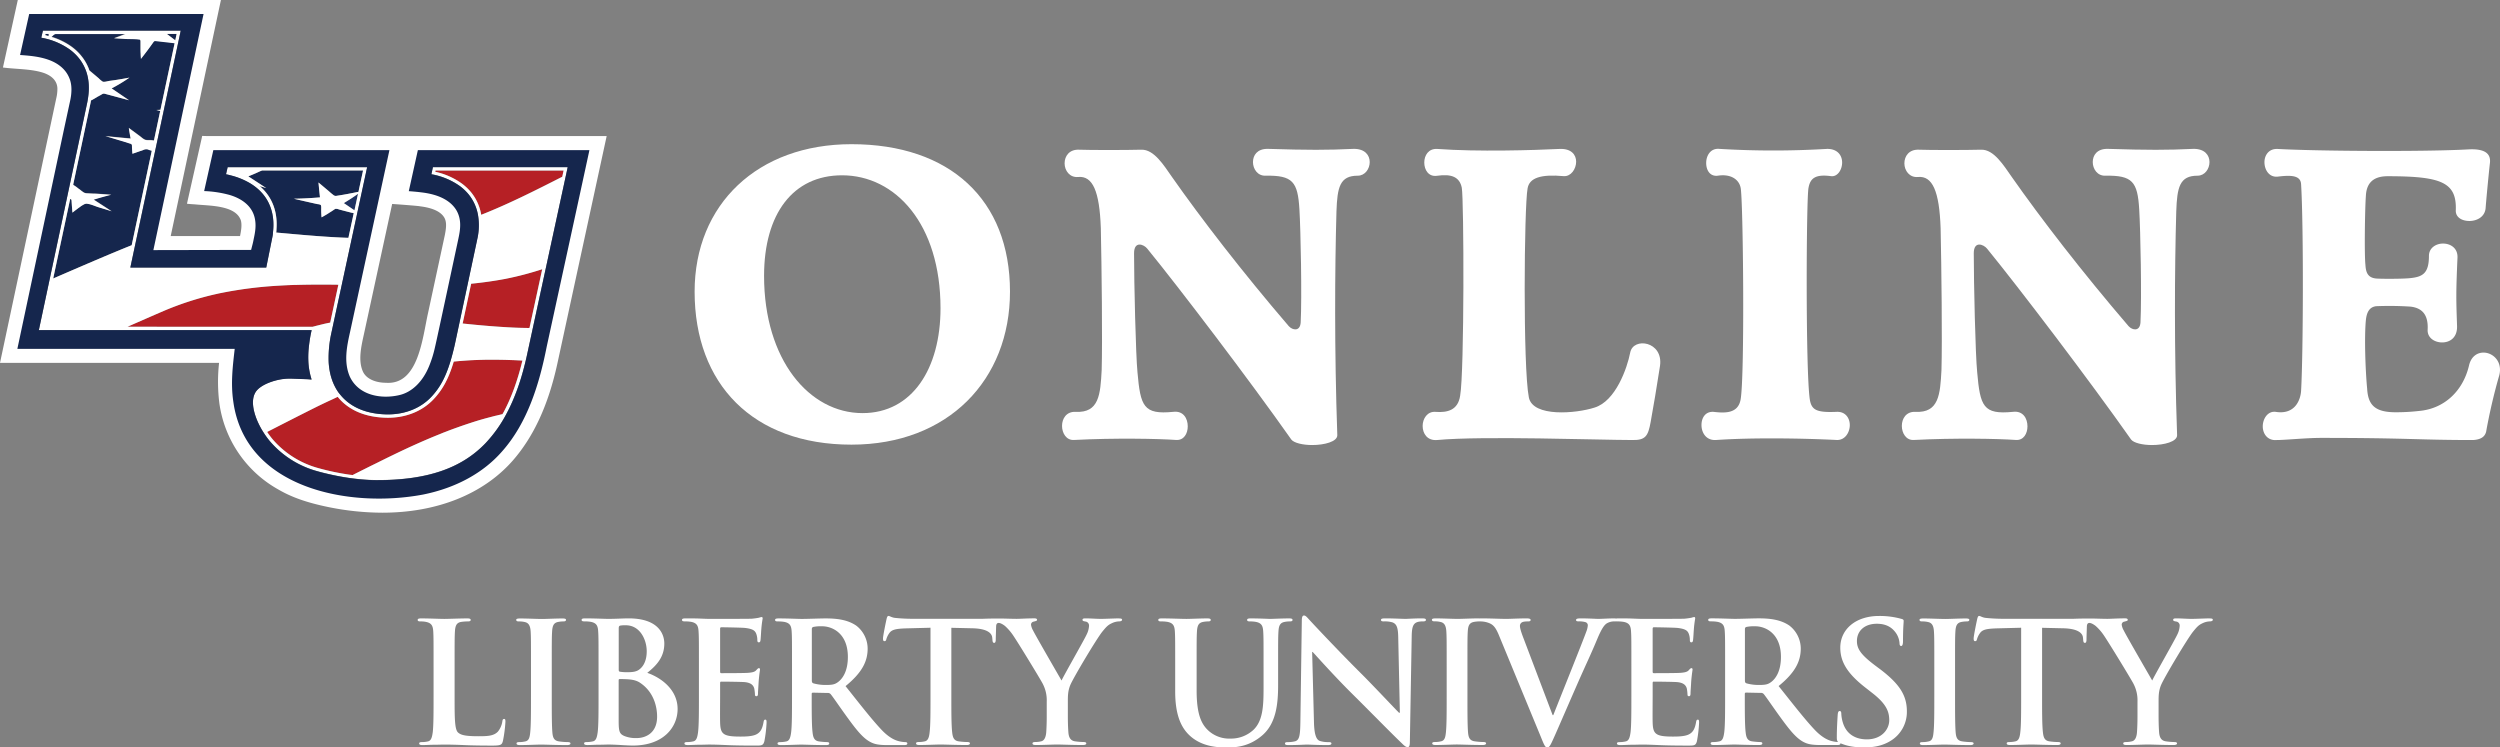 <svg xmlns="http://www.w3.org/2000/svg" viewBox="0 0 1532.22 458.12"><rect x="0" y="0" width="1532.22" height="458.12" fill="#808080" stroke="none"/><defs><style>.cls-1{fill:#fff;}.cls-2{fill:#b62025;}.cls-3{fill:#15264d;}.cls-4{fill:#1e3160;}</style></defs><g id="Layer_2" data-name="Layer 2"><g id="Layer_1-2" data-name="Layer 1"><path class="cls-1" d="M521.84,88.37c60.34,0,97.17,34,97.17,90.38,0,54.07-37.88,93.77-97.17,93.77-60.34,0-96.12-37.09-96.12-93.77C425.72,125.2,464.37,88.37,521.84,88.37Zm6.79,164.82c30.56,0,47.8-27.42,47.8-64.25,0-51.72-27.68-81.5-60.34-81.5-30,0-47.8,23.51-47.8,61.64C468.29,220.54,496,253.19,528.63,253.19Z"/><path class="cls-1" d="M695.05,155.24c0,18.29,1.05,62.17,2.09,72.88,1.83,20.89,3.66,26.12,21.94,24.29,6.27-.78,8.88,4.18,8.88,8.88,0,4.44-2.35,8.62-7.05,8.36-10.71-.78-37.61-1.31-62.69,0-4.7.26-7.31-4.18-7.31-8.62s2.61-8.88,8.36-8.62c14.36.78,15.15-10.71,15.93-25.6.52-17.76,0-62.95-.52-87-.79-22.72-5-32.13-13.85-31.34-5.22.52-8.35-3.92-8.35-8.36s2.87-8.62,8.88-8.36c6.53.26,29,.26,38.13,0,7.84-.26,13.85,9.66,18.81,16.72,17.76,25.33,43.1,58.24,71.57,91.42,2.35,2.61,7,3.39,7.31-2.35.79-15.15,0-56.68-.78-69.22-1-17-4.18-20.9-20.64-20.64-5,.26-7.83-4.17-7.83-8.35s2.61-8.1,8.88-8.1c25.07.78,36.56.78,53,0,6.79,0,9.67,3.92,9.67,8.1s-2.88,8.35-7.32,8.35c-11,0-12.54,7-13.06,21.94-1,35.79-1.3,84.63.52,137.14,0,3.91-7.83,6-15.41,6-5.74,0-11.23-1.3-12.79-3.39-25.34-36-68.7-93-88.29-117C701.06,149.76,695.05,147.41,695.05,155.24Z"/><path class="cls-1" d="M999.13,216.1c1.83-9.66,20.37-7,18.28,8.1-1.83,12-4.18,25.86-5.75,34.48s-3.13,11.23-11.49,11c-20.11,0-91.42-2.62-119.37,0-6,.52-8.88-3.92-8.88-8.62,0-4.44,2.87-9.14,8.1-8.62,7.05.52,13.58-1,14.89-9.93,2.61-14.62,2.35-120.15,1-127.46-1.3-6.53-6.27-8.62-15.15-7.32-5.22.79-7.84-3.65-7.84-8.09s2.62-8.62,7.84-8.36c24.82,1.83,59.3.78,75.23,0C963.08,91,966,94.9,966,99.08c0,4.45-3.13,9.14-7.57,8.88-14.11-1.3-21.16,1.05-22.2,7.58-2.09,11.23-2.88,109.44.78,128,2.35,12.28,29,9.92,40.23,6.27C990.25,245.88,997.3,225.51,999.13,216.1Z"/><path class="cls-1" d="M1066.8,244.83c2.62-14.62,1.57-123.28,0-129.81-1-5-6-8.62-14.1-7.32-4.7.52-7-3.39-7-7.83s2.61-9.15,8.1-8.62a552.17,552.17,0,0,0,66.08,0c6.53,0,9.14,4.18,9.14,8.36,0,4.44-2.87,8.88-6.79,8.35-9.67-1.3-12.8,1.31-13.84,7.32-1.31,7-1.83,110.49.78,129.29,1,6.79,4.18,8.36,16.46,7.84,5.48-.26,8.09,3.92,8.09,8.1,0,4.44-2.87,9.4-8.09,9.14-20.12-1-50.42-1.57-73.66,0-6.27.52-9.15-4.44-9.15-9.14,0-4.44,2.35-8.36,7.32-8.1C1056.88,253.19,1065.24,253.71,1066.8,244.83Z"/><path class="cls-1" d="M1209.7,155.24c0,18.29,1,62.17,2.09,72.88,1.83,20.89,3.66,26.12,21.94,24.29,6.27-.78,8.88,4.18,8.88,8.88,0,4.44-2.35,8.62-7,8.36-10.71-.78-37.61-1.31-62.69,0-4.7.26-7.31-4.18-7.31-8.62s2.61-8.88,8.35-8.62c14.37.78,15.16-10.71,15.94-25.6.52-17.76,0-62.95-.52-87-.79-22.72-5-32.13-13.85-31.34-5.22.52-8.36-3.92-8.36-8.36s2.88-8.62,8.89-8.36c6.53.26,29,.26,38.13,0,7.84-.26,13.84,9.66,18.81,16.72,17.76,25.33,43.09,58.24,71.57,91.42,2.35,2.61,7,3.39,7.31-2.35.78-15.15,0-56.68-.78-69.22-1-17-4.18-20.9-20.64-20.64-5,.26-7.84-4.17-7.84-8.35s2.62-8.1,8.89-8.1c25.07.78,36.57.78,53,0,6.79,0,9.66,3.92,9.66,8.1s-2.87,8.35-7.31,8.35c-11,0-12.54,7-13.06,21.94-1,35.79-1.31,84.63.52,137.14,0,3.91-7.83,6-15.41,6-5.74,0-11.23-1.3-12.8-3.39-25.33-36-68.69-93-88.28-117C1215.71,149.76,1209.7,147.41,1209.7,155.24Z"/><path class="cls-1" d="M1468.32,252.67a124.84,124.84,0,0,0,14.11-.78c15.67-1.31,27.16-12.28,30.82-27.95,1.3-5.49,5-7.84,8.88-7.84,5.75,0,11.75,5.49,9.66,13.84a348.88,348.88,0,0,0-8.09,34.75c-.53,1.83-1.83,4.7-8.1,5-33.7,0-39.7-1.31-93-1.31-9.14,0-21.94,1.31-27.16,1.31-5.75.52-8.62-3.92-8.62-8.36,0-4.7,3.13-9.66,8.1-8.88,12,1.83,15.14-7.84,15.4-13.06,1.31-22.47,1.57-100.3,0-126.42-.26-5.49-6-5.75-14.36-4.71-5.23.53-8.1-4.17-8.1-8.87,0-4.18,2.61-8.36,8.1-8.1,22.46,1.3,89.33,1.83,117,.26,10.45-.52,13.84,2.87,13.06,8.62-.79,7.05-2.35,23.51-2.61,27.43-.53,5.48-5.49,7.83-9.93,7.83s-8.36-2.09-8.36-6.27c.78-17.5-8.88-21.16-41.79-21.16-10.71,0-13.06,6.28-13.32,12.28-.52,6.79-1,35-.26,42.05.26,4.44,1.3,7.84,6.53,8.36,3.13.27,17.24.27,21.15-.26,7.58-.78,11.24-3.13,11.24-13.58,0-5,4.44-7.58,8.62-7.58,4.7,0,9.14,2.88,8.88,8.63-1,22.72-.79,26.11-.27,41.79.27,7.31-4.44,10.18-9.14,10.18s-9.14-2.87-8.88-7.83c.52-9.41-3.66-13.32-10.45-14.11a194.29,194.29,0,0,0-21.15-.26c-3.92.52-5.75,3.4-6.27,8.62-1,10.45-.26,31.08.78,41.79C1451.34,248,1455.26,252.67,1468.32,252.67Z"/><path class="cls-1" d="M309,440.64c-.83,0-1,.62-1.13,1.55a12.92,12.92,0,0,1-2.67,6.16c-2.58,2.78-6.58,2.88-12,2.88-8,0-10.67-.71-12.43-2.25-2.15-1.86-2.15-9-2.15-22.1V408.81c0-15.62,0-18.5.2-21.79.21-3.6,1-5.35,3.81-5.86a28,28,0,0,1,4-.3c1.23,0,1.85-.21,1.85-.92s-.73-.93-2.17-.93c-4,0-11.51.31-14,.31-2.77,0-9.24-.31-14.07-.31-1.54,0-2.26.2-2.26.93s.61.92,1.74.92a15.61,15.61,0,0,1,3.39.3c3.39.73,4.22,2.36,4.43,5.86.19,3.29.19,6.17.19,21.79v18.07c0,9.45,0,17.57-.5,21.88-.42,3-.93,5.24-3,5.65a16.49,16.49,0,0,1-3.7.41c-1.23,0-1.63.32-1.63.83,0,.71.71,1,2,1,2.06,0,4.74-.2,7.09-.2s4.73-.11,5.86-.11c4.21,0,7.91.11,12.53.31s10,.31,17.37.31c5.34,0,5.85-.51,6.47-2.77a81.45,81.45,0,0,0,1.55-11.82c0-1.22-.11-1.75-.83-1.75"/><path class="cls-1" d="M347.92,454.82a42.43,42.43,0,0,1-5.23-.41c-3.08-.41-3.8-2.26-4.1-5-.42-4.41-.42-12.53-.42-22.5V408.81c0-15.62,0-18.5.21-21.79.21-3.6,1-5.35,3.8-5.86a17.66,17.66,0,0,1,3.08-.3c1,0,1.64-.21,1.64-1,0-.61-.82-.81-2.15-.81-3.9,0-10,.31-12.54.31-3,0-9.45-.31-13.35-.31-1.65,0-2.47.2-2.47.81,0,.83.62,1,1.65,1a14.45,14.45,0,0,1,3.69.41c2.26.51,3.29,2.25,3.5,5.75.2,3.29.2,6.17.2,21.79v18.07c0,10,0,18.09-.51,22.4-.31,3-.93,4.72-3,5.13a16.49,16.49,0,0,1-3.7.41c-1.23,0-1.65.32-1.65.83,0,.71.73,1,2.06,1,4.11,0,10.59-.31,13-.31,2.77,0,9.25.31,16,.31,1.12,0,2-.31,2-1,0-.51-.52-.83-1.66-.83"/><path class="cls-1" d="M390.27,452.35a18.42,18.42,0,0,1-7.5-1.22c-3.29-1.34-3.6-3.09-3.6-9.87V416.92c0-.52.2-.72.61-.72,1.55,0,2.58,0,4.43.1,4,.2,6.37.92,8.52,2.47,7.8,5.44,10,14.07,10,20.44,0,10.69-7.8,13.14-12.42,13.14m-11.1-67.18c0-1.13.2-1.54.93-1.75a16.93,16.93,0,0,1,3.38-.2c8.84,0,12.85,9,12.85,15.93,0,5-1.55,8.73-4.21,10.89-1.75,1.54-4,1.94-7.4,1.94a25.84,25.84,0,0,1-4.83-.3c-.41-.1-.72-.31-.72-1.13Zm17.47,27.22c5.64-4.51,10.47-9.55,10.47-18,0-5.44-3.28-15.4-21.88-15.4-3.49,0-7.5.31-12.54.31-2.05,0-8.52-.31-14-.31-1.55,0-2.27.2-2.27.93s.63.92,1.75.92a21.71,21.71,0,0,1,4,.3c3.38.73,4.22,2.36,4.41,5.86.22,3.29.22,6.17.22,21.79v18.07c0,9.45,0,17.57-.52,21.88-.42,3-.93,5.24-3,5.65a16.56,16.56,0,0,1-3.7.41c-1.24,0-1.64.32-1.64.83,0,.71.72,1,2.05,1,2.06,0,4.73-.2,7.09-.2s4.73-.11,5.85-.11c1.54,0,4.63.11,7.71.31s6,.31,7.19.31c18.91,0,27.43-11.4,27.43-22.39,0-12-10.28-19.31-18.69-22.2"/><path class="cls-1" d="M469.09,441.06c-.72,0-.92.41-1.13,1.55-.72,4.21-2,6.37-4.63,7.59s-7,1.24-9.65,1.24c-10.49,0-12.13-1.54-12.33-8.62-.1-3,0-12.44,0-15.94v-8.11c0-.62.1-1,.61-1,2.47,0,12.64.11,14.59.31,3.8.41,5.24,1.95,5.75,4a26.06,26.06,0,0,1,.41,3.7.82.82,0,0,0,.93.92c.93,0,.93-1.13.93-2s.3-4.82.4-6.87c.42-5.25.83-6.9.83-7.51s-.31-.82-.72-.82-.92.52-1.65,1.33c-.91,1-2.46,1.34-4.93,1.54s-14.18.21-16.44.21c-.61,0-.71-.41-.71-1.13v-26c0-.71.2-1,.71-1,2.05,0,12.85.2,14.6.41,5.13.61,6.16,1.85,6.88,3.7a11.08,11.08,0,0,1,.62,3.69c0,.93.2,1.44.92,1.44s.92-.61,1-1.13c.2-1.24.4-5.75.51-6.78a64.2,64.2,0,0,1,.83-6.68c0-.51-.11-.93-.62-.93a9.63,9.63,0,0,0-1.64.42,42.15,42.15,0,0,1-4.43.61c-1.95.11-22.4.11-25.68.11-1.44,0-3.8-.11-6.47-.21s-5.55-.1-8.32-.1c-1.55,0-2.27.2-2.27.93s.62.92,1.75.92a21.9,21.9,0,0,1,4,.3c3.37.73,4.21,2.37,4.4,5.86.22,3.29.22,6.17.22,21.79v18.07c0,9.45,0,17.57-.53,21.88-.4,3-.92,5.24-3,5.65a16.74,16.74,0,0,1-3.71.41c-1.23,0-1.64.32-1.64.83,0,.71.72,1,2.05,1,2.06,0,4.73-.2,7.09-.2s4.72-.11,5.86-.11c3.08,0,6.27.11,10.68.31s10.07.31,17.77.31c3.91,0,4.83,0,5.55-2.67a79.39,79.39,0,0,0,1.34-11.4c0-1,0-1.85-.82-1.85"/><path class="cls-1" d="M513.58,418.05c-1.84,1.33-3.19,1.75-7.29,1.75a27.35,27.35,0,0,1-7.8-1c-.72-.31-.93-.72-.93-1.85V385.68c0-.81.21-1.22.93-1.44a23.05,23.05,0,0,1,5.44-.4c6.06,0,15.72,4.21,15.72,18.79,0,8.44-3,13.16-6.07,15.42m41.3,36.77a15.74,15.74,0,0,1-2.87-.31c-1.54-.3-5.75-1-11.51-7-6.06-6.37-13.14-15.51-22.28-27,10.36-8.42,13.55-15.4,13.55-23a17.85,17.85,0,0,0-7-14.08c-5.55-3.8-12.43-4.41-18.91-4.41-3.19,0-11,.31-14.49.31-2.15,0-8.62-.31-14.07-.31-1.55,0-2.26.2-2.26.93s.61.92,1.75.92a21.86,21.86,0,0,1,4,.3c3.38.73,4.21,2.37,4.41,5.86.21,3.29.21,6.17.21,21.79v18.07c0,9.45,0,17.57-.52,21.88-.41,3-.93,5.24-3,5.65a16.56,16.56,0,0,1-3.7.41c-1.24,0-1.65.32-1.65.83,0,.71.72,1,2.06,1,4.11,0,10.58-.31,12.52-.31,1.55,0,9.16.31,15.11.31,1.33,0,2-.31,2-1,0-.51-.41-.83-1.23-.83a46,46,0,0,1-5-.41c-3.08-.41-3.69-2.66-4-5.65-.52-4.31-.52-12.43-.52-22v-1.44c0-.62.31-.81.83-.81l8.92.19a2.18,2.18,0,0,1,1.86.72c1.33,1.55,6.06,8.54,10.17,14.18,5.75,7.92,9.65,12.73,14.07,15.1,2.68,1.44,5.25,1.95,11,1.95h9.76c1.23,0,2-.2,2-1,0-.51-.41-.83-1.24-.83"/><path class="cls-1" d="M685.84,379c-2,0-8.72.3-11,.3-3,0-6.26-.3-9.65-.3-1.22,0-1.74.2-1.74.93s.93.82,1.85,1a2.46,2.46,0,0,1,2.16,2.57,13.37,13.37,0,0,1-1.45,5.34c-1.43,3.2-14.38,25.79-15.4,28.25-1.64-2.88-16-27.63-17.47-30.71a9.59,9.59,0,0,1-1.24-3.49,1.87,1.87,0,0,1,1.45-1.86c1.53-.41,2.25-.51,2.25-1.12s-.51-.93-1.53-.93c-4.62,0-8.84.3-11,.3-2,0-5.29-.1-8.14-.18,0,0-1.74,0-4.39,0h-1.41c-2,0-4.4.06-6.9.15h-.37c-.61,0-1.23,0-1.92,0H559.26c-3.38,0-7.29-.2-10.28-.51-2.56-.2-3.59-1.24-4.42-1.24-.6,0-.92.62-1.22,2-.2.83-2.16,10.17-2.16,11.81,0,1.14.21,1.65.92,1.65s.94-.41,1.14-1.23a12.18,12.18,0,0,1,1.74-3.6c1.55-2.25,4-2.77,10-3l15.31-.4v42.11c0,9.45,0,17.57-.52,21.88-.3,3-.93,5.24-3,5.65a16.56,16.56,0,0,1-3.7.41c-1.23,0-1.63.32-1.63.83,0,.71.71,1,2,1,4.11,0,10.59-.31,12.95-.31,2.87,0,9.35.31,16.14.31,1.12,0,1.94-.31,1.94-1,0-.51-.51-.83-1.64-.83a42.6,42.6,0,0,1-5.25-.41c-3.07-.41-3.7-2.66-4-5.54-.51-4.42-.51-12.54-.51-22V384.77l12.94.3c9.14.2,11.92,3.08,12.12,5.76l.11,1.12c.1,1.54.31,2.05,1.12,2.05.62,0,.83-.61.93-1.63,0-1.8.15-5.52.23-8.47.13-4.08,4.28-1.14,5.43-.25a31.67,31.67,0,0,1,5.14,6c3.6,5.35,17.36,27.94,18.08,29.6a21.71,21.71,0,0,1,2.36,10.78v8.43c0,1.63,0,5.95-.3,10.26-.22,3-1.14,5.24-3.19,5.65a16.22,16.22,0,0,1-3.59.41c-1.13,0-1.65.32-1.65.83,0,.82.82,1,2.26,1,3.8,0,10.27-.31,12.85-.31,2.77,0,9.23.31,15.71.31,1.34,0,2.15-.31,2.15-1,0-.51-.5-.83-1.63-.83a42.7,42.7,0,0,1-5.15-.41c-3.07-.41-4-2.66-4.2-5.65-.32-4.31-.32-8.63-.32-10.26v-8.43c0-3.39,0-6.58,1.55-10.27,1.85-4.43,16.23-28.56,19.63-32.68,2.25-2.76,3.39-4,5.54-5a11.11,11.11,0,0,1,4.52-1.23c1.13,0,2-.31,2-1s-.73-.81-1.86-.81"/><path class="cls-1" d="M792.18,379.94c0-.73-.71-.93-2.15-.93-4,0-10.47.31-11.7.31-.11,0-6.59-.31-11.82-.31-1.45,0-2.16.2-2.16.93s.62.92,1.74.92a20.44,20.44,0,0,1,3.7.3c3.4.73,4.21,2.37,4.42,5.86.21,3.29.21,6.17.21,21.79v12.83c0,10.59-.31,19.83-6,25.48a20.13,20.13,0,0,1-14.18,5.55,19,19,0,0,1-12.84-4.21c-5-4.12-8-10.38-8-25.28V408.81c0-15.62,0-18.5.2-21.79.22-3.6,1-5.35,3.81-5.86a15.93,15.93,0,0,1,3-.3c1,0,1.64-.21,1.64-.92s-.71-.93-2.26-.93c-3.69,0-10.17.31-12.63.31-3.08,0-9.56-.31-15-.31-1.55,0-2.26.2-2.26.93s.61.92,1.74.92a21.78,21.78,0,0,1,4,.3c3.39.73,4.21,2.37,4.42,5.86.2,3.29.2,6.17.2,21.79v15c0,14.9,3.9,22.49,9.14,27.23,7.51,6.78,17.36,7.09,22.81,7.09,6.68,0,14.08-1.14,21.37-7.39,8.63-7.41,9.76-19.52,9.76-30.93v-11c0-15.62,0-18.5.21-21.79.2-3.6,1-5.34,3.8-5.86a15.86,15.86,0,0,1,3-.3c1.22,0,1.83-.21,1.83-.92"/><path class="cls-1" d="M871.56,379c-5,0-8.95.3-10.07.3-2.16,0-7.09-.3-12.43-.3-1.54,0-2.67.1-2.67.93,0,.61.4.92,1.64.92a17,17,0,0,1,5.45.61c2.46,1,3.39,3,3.48,9.25l1,46.13h-.51c-1.74-1.64-15.62-16.44-22.6-23.42-15-14.9-30.62-31.65-31.85-33-1.75-1.85-2.67-3.19-3.8-3.19s-1.34,1.44-1.34,3.5L797,441.57c-.1,8.95-.51,11.92-3.18,12.74a17.85,17.85,0,0,1-4.62.52c-1,0-1.65.21-1.65.82,0,.92.93,1,2.26,1,5.34,0,10.17-.31,11.09-.31,2,0,6.07.31,12.75.31,1.43,0,2.36-.2,2.36-1,0-.61-.62-.82-1.75-.82a16.3,16.3,0,0,1-5.35-.72c-2-.72-3.39-3.38-3.59-11.4l-1.12-43.16h.3c1.85,1.95,13.25,14.8,24.45,25.89,10.69,10.58,23.84,24.05,30.32,30.21,1.12,1.13,2.35,2.26,3.48,2.26.93,0,1.34-.93,1.34-3.18l1.13-64.83c.1-5.76.92-7.92,3.8-8.74a11.49,11.49,0,0,1,3.08-.3c1.23,0,1.84-.31,1.84-.92,0-.83-1-.93-2.35-.93"/><path class="cls-1" d="M1040.63,441.06c-.72,0-.93.41-1.13,1.54-.72,4.22-2,6.38-4.63,7.6s-7,1.24-9.66,1.24c-10.47,0-12.12-1.54-12.32-8.62-.1-3,0-12.44,0-15.94v-8.11c0-.62.09-1,.61-1,2.47,0,12.64.11,14.6.31,3.79.41,5.23,1.95,5.75,4a29.36,29.36,0,0,1,.41,3.7.82.82,0,0,0,.93.92c.92,0,.92-1.13.92-2s.31-4.82.4-6.87c.42-5.25.83-6.9.83-7.51s-.3-.82-.72-.82-.93.52-1.65,1.33c-.91,1-2.46,1.34-4.92,1.54s-14.18.21-16.44.21c-.63,0-.72-.41-.72-1.13v-26c0-.71.2-1,.72-1,2,0,12.84.2,14.59.41,5.13.61,6.16,1.84,6.88,3.7a11,11,0,0,1,.61,3.69c0,.93.22,1.44.93,1.44s.92-.61,1-1.13c.21-1.24.42-5.75.52-6.78a66.26,66.26,0,0,1,.82-6.68c0-.51-.1-.93-.61-.93a9.4,9.4,0,0,0-1.64.42,41.47,41.47,0,0,1-4.42.61c-2,.11-22.4.11-25.69.11-1.44,0-3.8-.11-6.47-.21s-5.55-.1-8.32-.1a6.63,6.63,0,0,0-1.32.11,5.84,5.84,0,0,0-1.2-.11c-3.1,0-7.92.31-9.67.31-1.34,0-5.65-.31-10.79-.31-1.94,0-2.88.2-2.88,1s.83.83,1.76.83a13.61,13.61,0,0,1,4.1.51,2,2,0,0,1,1.34,1.95,13,13,0,0,1-.91,3.8C969.77,393.9,956.43,427,952,438.28h-.41l-17.67-46.63c-1.45-3.71-2.36-6.58-2.36-7.92a2.43,2.43,0,0,1,1-2.15c.83-.62,2.36-.72,4-.72.94,0,1.55-.21,1.55-.92S937,379,935.78,379c-5.15,0-10.08.31-12.64.31-3.6,0-9.45-.31-14.9-.31-.48,0-.9,0-1.27.05a9.61,9.61,0,0,0-1-.05c-3.91,0-10,.31-12.54.31-3,0-9.45-.31-13.35-.31-1.65,0-2.47.2-2.47.81,0,.83.63,1,1.65,1a14.71,14.71,0,0,1,3.71.41c2.24.51,3.27,2.26,3.47,5.75.21,3.29.21,6.17.21,21.79v18.07c0,10,0,18.09-.51,22.4-.31,3-.93,4.72-3,5.13a16.36,16.36,0,0,1-3.71.42c-1.21,0-1.64.31-1.64.82,0,.71.73,1,2.07,1,4.1,0,10.58-.31,12.94-.31,2.77,0,9.24.31,16,.31,1.12,0,2-.31,2-1,0-.51-.52-.82-1.66-.82a42.42,42.42,0,0,1-5.24-.42c-3.08-.41-3.8-2.26-4.11-5-.41-4.41-.41-12.53-.41-22.5V408.81c0-15.62,0-18.5.2-21.79.21-3.6,1-5.34,3.81-5.86a17.75,17.75,0,0,1,3.08-.3h.3a16.07,16.07,0,0,1,4,.41c3.68,1,5.43,2.15,7.79,7.81l25.9,62.77c1.94,4.82,2.57,6.27,3.9,6.27s2.06-1.65,4.71-7.6c2.28-5.14,7.11-16.34,13.68-31.34,5.55-12.63,8.33-18.19,12.32-27.85,2.78-6.56,4.32-8.32,5.66-9.24a8.91,8.91,0,0,1,5-1.23,5.46,5.46,0,0,0,.73-.05,5.63,5.63,0,0,0,.77.05,21.71,21.71,0,0,1,4,.3c3.39.73,4.21,2.37,4.42,5.86.2,3.29.2,6.17.2,21.79v18.07c0,9.45,0,17.57-.5,21.88-.42,3-.93,5.24-3,5.65a16.48,16.48,0,0,1-3.7.42c-1.23,0-1.64.31-1.64.82,0,.71.72,1,2.06,1,2.05,0,4.71-.2,7.08-.2s4.73-.11,5.86-.11c3.08,0,6.26.11,10.67.31s10.09.31,17.78.31c3.91,0,4.83,0,5.56-2.67a80.85,80.85,0,0,0,1.33-11.4c0-1,0-1.85-.82-1.85"/><path class="cls-1" d="M1085.46,418.05c-1.84,1.33-3.19,1.75-7.29,1.75a27.35,27.35,0,0,1-7.8-1c-.73-.31-.93-.72-.93-1.85V385.68c0-.81.2-1.22.93-1.44a23.16,23.16,0,0,1,5.44-.4c6.06,0,15.71,4.21,15.71,18.79,0,8.44-3,13.16-6.06,15.42m66.4-8.22-2.87-2.16c-8.54-6.47-10.9-10.07-10.9-14.79,0-6.17,4.63-10.59,12.22-10.59,6.68,0,9.66,3.09,11.2,5a12.54,12.54,0,0,1,2.68,6.78c0,1.23.31,1.85,1,1.85s1.14-.82,1.14-3.08c0-8,.4-11,.4-12.33,0-.73-.51-1-1.44-1.23a49.47,49.47,0,0,0-13.65-1.76c-14.28,0-23.75,8.12-23.75,19.42,0,8.33,3.91,15.52,15.22,24.35l4.72,3.7c8.52,6.69,10.06,11.41,10.06,16.44,0,5.45-4.51,11.72-13.76,11.72-6.37,0-12.43-2.77-14.69-10.37a22.14,22.14,0,0,1-.93-5.26c0-.81-.09-1.74-1-1.74s-1.13,1.13-1.23,2.68-.52,7.79-.52,13.46c0,1.6.17,2.31.84,2.85a15.71,15.71,0,0,1-2.71-.3c-1.53-.3-5.74-1-11.51-7-6.05-6.37-13.13-15.51-22.29-27,10.38-8.42,13.57-15.4,13.57-23a17.85,17.85,0,0,0-7-14.08c-5.56-3.8-12.43-4.41-18.9-4.41-3.2,0-11,.31-14.5.31-2.15,0-8.62-.31-14.08-.31-1.53,0-2.24.2-2.24.93s.62.92,1.73.92a21.63,21.63,0,0,1,4,.3c3.4.73,4.22,2.37,4.42,5.86.21,3.29.21,6.17.21,21.79v18.07c0,9.45,0,17.57-.52,21.88-.41,3-.91,5.24-3,5.65a16.66,16.66,0,0,1-3.71.42c-1.24,0-1.64.31-1.64.82,0,.71.7,1,2,1,4.11,0,10.58-.31,12.53-.31,1.55,0,9.14.31,15.1.31,1.34,0,2.06-.31,2.06-1,0-.51-.41-.82-1.24-.82a46.42,46.42,0,0,1-5-.42c-3.08-.41-3.69-2.66-4-5.65-.51-4.31-.51-12.43-.51-22v-1.44c0-.62.31-.81.83-.81l8.94.19a2.14,2.14,0,0,1,1.84.72c1.34,1.55,6.06,8.54,10.17,14.18,5.75,7.92,9.65,12.73,14.07,15.11,2.68,1.43,5.25,1.94,11,1.94h9.75c1.23,0,2-.2,2-1,0,0,0-.07,0-.1,4.34,1.86,8.9,2.57,14.74,2.57,5.44,0,11.2-.93,16.32-4.22a20.69,20.69,0,0,0,9.67-17.88c0-9.75-4.42-16.84-16.85-26.19"/><path class="cls-1" d="M1208,454.83a42,42,0,0,1-5.23-.42c-3.09-.41-3.81-2.26-4.12-5-.42-4.41-.42-12.53-.42-22.5V408.81c0-15.62,0-18.5.21-21.79.21-3.6,1-5.34,3.81-5.86a17.84,17.84,0,0,1,3.08-.3c1,0,1.64-.21,1.64-1,0-.61-.83-.81-2.15-.81-3.92,0-10,.31-12.54.31-3,0-9.45-.31-13.36-.31-1.63,0-2.47.2-2.47.81,0,.83.61,1,1.66,1a14.63,14.63,0,0,1,3.7.41c2.26.51,3.28,2.26,3.48,5.75.22,3.29.22,6.17.22,21.79v18.07c0,10,0,18.09-.52,22.4-.31,3-.92,4.72-3,5.13a16.24,16.24,0,0,1-3.69.42c-1.25,0-1.64.31-1.64.82,0,.71.71,1,2,1,4.11,0,10.58-.31,12.94-.31,2.77,0,9.24.31,16,.31,1.14,0,2-.31,2-1,0-.51-.51-.82-1.64-.82"/><path class="cls-1" d="M1354.31,379c-1.94,0-8.73.3-11,.3-3,0-6.27-.3-9.66-.3-1.22,0-1.74.2-1.74.93s.92.82,1.85,1a2.45,2.45,0,0,1,2.15,2.57,13.45,13.45,0,0,1-1.43,5.34c-1.44,3.2-14.39,25.79-15.41,28.25-1.64-2.88-16-27.63-17.46-30.71a9.41,9.41,0,0,1-1.24-3.49,1.86,1.86,0,0,1,1.44-1.86c1.54-.41,2.27-.51,2.27-1.12s-.53-.93-1.56-.93c-4.62,0-8.83.3-11,.3-1.93,0-5.28-.1-8.14-.18,0,0-1.73,0-4.38,0h-1.41c-2,0-4.4.06-6.9.15h-.37c-.6,0-1.22,0-1.92,0h-40.68c-3.39,0-7.31-.2-10.27-.51-2.58-.2-3.62-1.24-4.43-1.24-.62,0-.91.62-1.23,2-.2.83-2.16,10.17-2.16,11.81,0,1.14.21,1.65.93,1.65s.92-.41,1.13-1.23a11.77,11.77,0,0,1,1.75-3.6c1.53-2.25,4-2.77,10-3l15.3-.4v42.11c0,9.45,0,17.57-.52,21.88-.3,3-.92,5.24-3,5.65a16.51,16.51,0,0,1-3.71.42c-1.22,0-1.63.31-1.63.82,0,.71.71,1,2,1,4.12,0,10.59-.31,13-.31,2.88,0,9.34.31,16.14.31,1.12,0,1.94-.31,1.94-1,0-.51-.51-.82-1.64-.82a42.42,42.42,0,0,1-5.24-.42c-3.08-.41-3.7-2.66-4-5.54-.51-4.42-.51-12.54-.51-22V384.77l12.94.3c9.16.2,11.92,3.08,12.12,5.76l.11,1.12c.1,1.54.31,2.05,1.13,2.05.62,0,.82-.61.92-1.63,0-1.8.14-5.52.23-8.47.13-4.07,4.26-1.15,5.41-.25a31.06,31.06,0,0,1,5.16,6c3.6,5.35,17.36,27.94,18.08,29.6a21.69,21.69,0,0,1,2.37,10.78v8.43c0,1.63,0,5.95-.31,10.26-.2,3-1.13,5.24-3.19,5.65a16.22,16.22,0,0,1-3.59.42c-1.13,0-1.65.31-1.65.82,0,.82.82,1,2.26,1,3.81,0,10.28-.31,12.85-.31,2.77,0,9.25.31,15.71.31,1.34,0,2.16-.31,2.16-1,0-.51-.51-.82-1.64-.82a42.23,42.23,0,0,1-5.14-.42c-3.08-.41-4-2.66-4.22-5.65-.31-4.31-.31-8.63-.31-10.26v-8.43c0-3.39,0-6.58,1.56-10.27,1.84-4.42,16.22-28.56,19.62-32.68,2.24-2.76,3.38-4,5.54-5a11.19,11.19,0,0,1,4.52-1.23c1.14,0,2-.31,2-1s-.71-.81-1.85-.81"/><path class="cls-2" d="M311.78,220.59l-2.48-.08-3.62-.06-2.26,0h-3.3l-2.85,0c-1,0-2,0-3,.07l-3.08.11-2.94.14-2.88.19-2.94.21c-1.46.12-2.92.27-4.38.41,0,.12-.07.24-.1.35-3.06,10.13-6.75,17-12.35,22.83C258.74,252,248.81,256,237.69,256a54.63,54.63,0,0,1-6.21-.37c-10.37-1.18-18.81-5.43-24.4-12.29l-.14-.17-.33.16-1.79.85h0l-1.66.78L201,246c-2.63,1.24-5.26,2.5-7.87,3.8-9.83,4.89-19.6,9.92-29.38,14.92a47.93,47.93,0,0,0,3.25,4.4A56.6,56.6,0,0,0,195.46,287a150.42,150.42,0,0,0,18.43,3.89c.77.11,1.51.18,2.27.28.3-.17.61-.36.88-.49l1-.5h0l.33-.17,6.15-3.08.14-.07.86-.43c1.66-.83,3.33-1.64,5-2.46,3.1-1.54,6.2-3.09,9.32-4.6.25-.13.51-.24.76-.36l.76-.38c9.23-4.46,18.59-8.71,28.12-12.52l2.3-.95,1.39-.52,1.14-.45q2.81-1.07,5.63-2.08l1-.36q4-1.44,8.05-2.73l.21-.07c3.16-1,6.36-2,9.57-2.83l2.77-.72.73-.2.54-.13.75-.2.38-.07,3.6-.86a3,3,0,0,0,.41-.11c.23-.42.48-.81.71-1.23,4.77-8.94,8.52-19.3,11.46-31.63L315,220.7Z"/><path class="cls-2" d="M192.08,200.13l.46-.12c1.08-.29,2.17-.56,3.26-.83l1.41-.35c.45-.11.89-.23,1.34-.33.9-.21,1.81-.4,2.71-.59h.06l.28-.06.75-.14,5-23.23-5.72-.07c-6.65,0-13.3,0-19.94.19l-.64,0c-1.91,0-3.82.13-5.73.22l-3.11.16-2.82.17a248.79,248.79,0,0,0-33.57,4.34c-.54.11-1.08.2-1.62.32s-1.14.27-1.72.39a185.61,185.61,0,0,0-32.2,10.37c-7.41,3.18-14.79,6.45-22.18,9.68H191.59Z"/><path class="cls-2" d="M288.72,173.9l-5.21,24.37c10.65,1.12,21.31,2.06,32,2.53,2.35.11,4.69.15,7,.18.21,0,.64,0,1.09.07.24,0,.49,0,.72-.05l.15,0,7.8-36a194,194,0,0,1-22.51,5.85C302.81,172.23,295.78,173.19,288.72,173.9Z"/><path class="cls-2" d="M288.64,117.71a29.53,29.53,0,0,1,6.29,13.92c17-6.71,33.33-15,49.67-23.31l.83-3.84H266.94l-.17.78a43.93,43.93,0,0,1,16.2,7.15A31.87,31.87,0,0,1,288.64,117.71Z"/><path class="cls-3" d="M27.9,20.79l-.17.76c.71.16,1.36.38,2.05.57,0-.45.06-.89.07-1.34h-2Z"/><path class="cls-3" d="M169.54,140.08c0,.81-.08,1.61-.18,2.44l5.9.53c12.77,1.16,25.54,2.28,38.33,2.72l.72-3.34,2.54-11.75-.29-.12-1-.18-1.06-.27h0l-3-.77-2.11-.55h0l-1.13-.3c-.29-.07-.75-.25-1.22-.39a4.14,4.14,0,0,0-.68-.1c-.93,0-.81,0-1.7.6l-.42.27-.15.11c-.74.5-1.49,1-2.24,1.43l-1,.66c-1.22.74-2.45,1.46-3.69,2.15A20.53,20.53,0,0,1,197,131c0-.8,0-1.6-.07-2.39,0-.53.06-1.26,0-1.89a2.7,2.7,0,0,0-.09-.59c-.13-.4-.1-.41-.16-.45a1.55,1.55,0,0,1-.28-.19,5.77,5.77,0,0,0-1.79-.39c-4.84-1.07-9.66-2.18-14.49-3.3,5.37-.09,10.72-.39,16.06-.83-.35-3-.65-6.08-.93-9.13l6.37,5.35a35.52,35.52,0,0,0,3,2.5c.95.63,1.6.34,2.78.16,3.76-.56,7.48-1.31,11.2-2.06.43-.09.8-.13,1.14-.19l2.84-13.11H160.65a21.74,21.74,0,0,0-2.37,1c-.23.11-.46.19-.69.3l-.45.22c-1.63.72-3.28,1.42-4.94,2.07l11,7.2-4-1.23a30.68,30.68,0,0,1,3.42,3.42C167.72,123.51,170.07,131.3,169.54,140.08Z"/><path class="cls-3" d="M103.66,21.85h0l1.76,1.33.29.22h0l1.71,1.3.84-3.92H102.4a.11.11,0,0,0,0,.13Z"/><path class="cls-4" d="M217.24,128.9l2.19-10.15c-2.78,2.08-5.76,3.91-8.71,5.73Z"/><path class="cls-3" d="M81.79,145.2,93.05,92.27c-.56-.17-1.12-.31-1.34-.38s-.73-.29-1.12-.43l-.41-.08a4.54,4.54,0,0,0-2.33.42c-.24.11-.47.21-.67.28l-.47.17-.13,0q-2.68,1-5.38,1.87c-.15-1.42-.22-2.86-.29-4.29,0,0,0-.07,0-.11v-.3a2.14,2.14,0,0,0-.2-1c-.15-.23-.44-.37-1-.54l-3.19-1q-6-1.82-11.91-3.59,7.74.83,15.5,1.49c-.47-2.13-.78-4.31-1.13-6.47l6.66,4.91c1.05.77,2.3,2,3.52,2.38a5.77,5.77,0,0,0,1.39.16c.5,0,1,0,1.4,0l.19,0h.21c.4,0,1.26.16,2,.22l3.88-18.22-2.39-.42,2.54-.28,8.68-40.8-6.88-.78-3.93-.44c-1.35-.15-1.56-.31-2.36.84q-3.58,5.13-7.48,10c-.07-1.07-.12-2.14-.16-3.2,0-.9-.06-1.8-.09-2.7,0-.11,0-.22,0-.33a1.48,1.48,0,0,0,0-.21v-.18c0-.52,0-1.05,0-1.58s0-.83,0-1.25h0v-.22c0-.21,0-.54,0-.86a2.6,2.6,0,0,0-.09-.84l-.06-.15c-.21-.41-.2-.27-.88-.37-2.6-.38-5.38-.22-8-.36h-.2l-7-.39c2.35-.85,4.7-1.72,7-2.63H34.53l-.41,0a2.8,2.8,0,0,0-.9.35,5.49,5.49,0,0,0-.68.56c-.32.3-.66.59-1,.88a42,42,0,0,1,12.38,6.07,31.22,31.22,0,0,1,7.44,7.66,29.39,29.39,0,0,1,3.13,6c.1.27.18.56.27.83L60.52,48A13.29,13.29,0,0,0,63,50.06c1,.33,3.06-.36,4.09-.49,4.1-.53,8.18-1.22,12.24-2a100,100,0,0,1-10.92,6.61l10.72,7.27L70.76,59.2l-1.94-.52-4.34-1.16a3.2,3.2,0,0,0-.7-.13h0a1.34,1.34,0,0,0-.2,0,2.63,2.63,0,0,0-.39.06,6.23,6.23,0,0,0-1.06.56c-.81.49-1.66.92-2.49,1.38-.35.22-.69.43-1,.61L57,60.83l-.17.1-.35.18-.07,0-.18.1a2.27,2.27,0,0,0-.49.35l-.08.43c-.06.39-.13.79-.22,1.2l-10.6,49.86.15.19c.54.44,1.39.93,1.69,1.16.53.4,1.06.82,1.6,1.25.27.17.53.34.75.5a19.62,19.62,0,0,0,2.35,1.75,4,4,0,0,0,.86.33,7.52,7.52,0,0,0,1.43.16l3.21.17h.34l.59,0,1.19.06c3.07.19,6.13.42,9.2.64-3.63.86-7.2,1.85-10.76,3l11,7.14c-2.66-.84-5.33-1.65-8-2.46-2.21-.68-4.89-2-7.19-2.18a2.82,2.82,0,0,0-.58,0,3.31,3.31,0,0,0-.42.12l-.16,0a17,17,0,0,0-3.36,2.13c-.54.37-1.06.76-1.58,1.15l-.69.51-2.07,1.62c-.14-1.48-.25-3-.36-4.46l-.15-2.33v0c0-.07,0-.14,0-.21,0-.24,0-.42-.06-.58s0-.08,0-.12a.62.62,0,0,0-.11-.26,1,1,0,0,0-.62-.37l-.1,0-8.9,41.84-1.46,6.86c21.63-9.39,36.85-15.89,48.1-20.38Z"/><path class="cls-1" d="M281.78,114a30.3,30.3,0,0,1,5.3,5,27.64,27.64,0,0,1,6,13.78,37.31,37.31,0,0,1-.37,12.69l-14,65.7c-.86,3.8-1.73,7.12-2.65,10.17-3,9.81-6.51,16.4-11.87,22-6.51,6.85-15.92,10.62-26.48,10.62h0a52.42,52.42,0,0,1-6-.36c-9.84-1.12-17.82-5.12-23.07-11.57l-.39-.46c-.22-.26-.45-.53-.65-.8-3.73-5.16-5.82-11.58-6.21-19.07A71,71,0,0,1,203,204.5l22.08-102H139.51l-1,4.34.51.11c.91.18,1.79.42,2.67.65a44.24,44.24,0,0,1,11,4.42,32.92,32.92,0,0,1,3.09,2,30.23,30.23,0,0,1,5.22,4.81c5.22,6.18,7.39,14.32,6.29,23.56l0,.4,0,.18c0,.16-.05.33-.06.49-.05.37-.09.73-.15,1.08L163.16,164H79.86l.12-.55.14-.66,30.63-144H26.28l-1,4.33.51.11a42.79,42.79,0,0,1,16.91,7.11c.7.51,1.37,1.05,2,1.6s1.26,1.14,1.84,1.73a29,29,0,0,1,3.12,3.83,28.12,28.12,0,0,1,2.91,5.64c2,5.23,2.38,11.28,1.18,18l-.11.7c-.06.35-.12.68-.19,1L23.81,202.29H191l-.15.72-.26,1.18a92,92,0,0,0-1.39,9.38,56.45,56.45,0,0,0-.19,8.12,42.48,42.48,0,0,0,1.57,9.51l.4,1.4h0l-1.45-.13c-.54,0-1.17-.08-1.9-.11L178.5,232h-.82c-.79,0-1.78,0-2.9.11l-1.16.12c-4.73.6-10.63,2.46-14.31,5.26a11.14,11.14,0,0,0-2.18,2.08c-4,5.28-1.38,13.7.55,18.24a49.14,49.14,0,0,0,4.17,7.73,51,51,0,0,0,3.57,4.85,58.55,58.55,0,0,0,29.5,18.48c2.13.6,4.29,1.13,6.46,1.63,4,.93,8.11,1.72,12.21,2.32,4.46.65,8.76,1.08,12.78,1.27,1.86.08,3.46.12,4.91.12,30.53,0,51.63-7.23,66.41-22.76a81.84,81.84,0,0,0,12.77-18c4.93-9.24,8.79-19.93,11.79-32.69l.06-.27c.23-1,.47-2,.68-3l24.95-115.11H265.33l-1,4.34.5.11A42.93,42.93,0,0,1,281.78,114ZM217.24,128.9l-6.52-4.42c2.95-1.82,5.93-3.65,8.71-5.73ZM162.6,117.47a30.68,30.68,0,0,0-3.42-3.42l4,1.23-11-7.2c1.66-.65,3.31-1.35,4.94-2.07l.45-.22c.23-.11.46-.19.69-.3a21.74,21.74,0,0,1,2.37-1h61.87l-2.84,13.11c-.34.06-.71.1-1.14.19-3.72.75-7.44,1.5-11.2,2.06-1.18.18-1.83.47-2.78-.16a35.52,35.52,0,0,1-3-2.5l-6.37-5.35c.28,3,.58,6.09.93,9.13-5.34.44-10.69.74-16.06.83,4.83,1.12,9.65,2.23,14.49,3.3a5.77,5.77,0,0,1,1.79.39,1.55,1.55,0,0,0,.28.19c.06,0,0,0,.16.45a2.7,2.7,0,0,1,.09.59c.05.63,0,1.36,0,1.89,0,.79,0,1.59.07,2.39a20.53,20.53,0,0,0,.16,2.22c1.24-.69,2.47-1.41,3.69-2.15l1-.66c.75-.47,1.5-.93,2.24-1.43l.15-.11.42-.27c.89-.6.77-.64,1.7-.6a4.14,4.14,0,0,1,.68.1c.47.14.93.32,1.22.39l1.13.3h0l2.11.55,3,.77h0l1.06.27,1,.18.29.12-2.54,11.75-.72,3.34c-12.79-.44-25.56-1.56-38.33-2.72l-5.9-.53c.1-.83.14-1.63.18-2.44C170.07,131.3,167.72,123.51,162.6,117.47ZM105.07,20.78h3.19l-.84,3.92-1.71-1.3h0l-.29-.22-1.76-1.33h0l-1.24-.94a.11.11,0,0,1,0-.13ZM29.78,22.12c-.69-.19-1.34-.41-2.05-.57l.17-.76h2C29.84,21.23,29.8,21.67,29.78,22.12Zm4.28,141.7L43,122l.1,0a1,1,0,0,1,.62.37.62.62,0,0,1,.11.26s0,.08,0,.12,0,.34.06.58c0,.07,0,.14,0,.21v0l.15,2.33c.11,1.49.22,3,.36,4.46l2.07-1.62.69-.51c.52-.39,1-.78,1.58-1.15A17,17,0,0,1,52.09,125l.16,0a3.31,3.31,0,0,1,.42-.12,2.82,2.82,0,0,1,.58,0c2.3.21,5,1.5,7.19,2.18,2.68.81,5.35,1.62,8,2.46l-11-7.14c3.56-1.1,7.13-2.09,10.76-3-3.07-.22-6.13-.45-9.2-.64l-1.19-.06-.59,0H56.9l-3.21-.17a7.52,7.52,0,0,1-1.43-.16,4,4,0,0,1-.86-.33,19.62,19.62,0,0,1-2.35-1.75c-.22-.16-.48-.33-.75-.5-.54-.43-1.07-.85-1.6-1.25-.3-.23-1.15-.72-1.69-1.16l-.15-.19,10.6-49.86c.09-.41.16-.81.22-1.2l.08-.43a2.27,2.27,0,0,1,.49-.35l.18-.1.07,0,.35-.18.17-.1L58.59,60c.34-.18.68-.39,1-.61.83-.46,1.68-.89,2.49-1.38a6.23,6.23,0,0,1,1.06-.56,2.63,2.63,0,0,1,.39-.06,1.34,1.34,0,0,1,.2,0h0a3.2,3.2,0,0,1,.7.13l4.34,1.16,1.94.52,8.38,2.25L68.42,54.18a100,100,0,0,0,10.92-6.61c-4.06.78-8.14,1.47-12.24,2-1,.13-3.06.82-4.09.49A13.29,13.29,0,0,1,60.52,48l-5.75-4.78c-.09-.27-.17-.56-.27-.83a29.39,29.39,0,0,0-3.13-6,31.22,31.22,0,0,0-7.44-7.66,42,42,0,0,0-12.38-6.07c.33-.29.67-.58,1-.88a5.49,5.49,0,0,1,.68-.56,2.8,2.8,0,0,1,.9-.35l.41,0H76.88c-2.33.91-4.68,1.78-7,2.63l7,.39h.2c2.62.14,5.4,0,8,.36.68.1.67,0,.88.37l.06.15a2.6,2.6,0,0,1,.09.84c0,.32,0,.65,0,.86v.22h0c0,.42,0,.84,0,1.25s0,1.06,0,1.58v.18a1.48,1.48,0,0,1,0,.21c0,.11,0,.22,0,.33,0,.9,0,1.8.09,2.7,0,1.06.09,2.13.16,3.2q3.89-4.91,7.48-10c.8-1.15,1-1,2.36-.84l3.93.44,6.88.78-8.68,40.8-2.54.28,2.39.42L94.35,86.13c-.78-.06-1.64-.2-2-.22H92.1l-.19,0c-.39,0-.9,0-1.4,0a5.77,5.77,0,0,1-1.39-.16c-1.22-.36-2.47-1.61-3.52-2.38l-6.66-4.91c.35,2.16.66,4.34,1.13,6.47q-7.75-.68-15.5-1.49,6,1.78,11.91,3.59l3.19,1c.58.17.87.31,1,.54a2.14,2.14,0,0,1,.2,1v.3s0,.07,0,.11c.07,1.43.14,2.87.29,4.29q2.7-.92,5.38-1.87l.13,0,.47-.17c.2-.07.43-.17.67-.28a4.54,4.54,0,0,1,2.33-.42l.41.08c.39.14.77.32,1.12.43s.78.21,1.34.38L81.79,145.2l-1.09,5.1c-11.25,4.49-26.47,11-48.1,20.38Zm44.07,36.45c7.39-3.23,14.77-6.5,22.18-9.68a185.61,185.61,0,0,1,32.2-10.37c.58-.12,1.15-.27,1.72-.39s1.08-.21,1.62-.32a248.79,248.79,0,0,1,33.57-4.34l2.82-.17,3.11-.16c1.91-.09,3.82-.17,5.73-.22l.64,0c6.64-.19,13.29-.23,19.94-.19l5.72.07-5,23.23-.75.14-.28.06h-.06c-.9.19-1.81.38-2.71.59-.45.1-.89.22-1.34.33l-1.41.35c-1.09.27-2.18.54-3.26.83l-.46.12-.49.14Zm230.55,52.3c-.23.42-.48.81-.71,1.23a3,3,0,0,1-.41.11l-3.6.86-.38.07-.75.2-.54.13-.73.2-2.77.72c-3.21.86-6.41,1.8-9.57,2.83L289,259q-4,1.29-8.05,2.73l-1,.36q-2.82,1-5.63,2.08l-1.14.45-1.39.52-2.3.95c-9.53,3.81-18.89,8.06-28.12,12.52l-.76.38c-.25.12-.51.23-.76.36-3.12,1.51-6.22,3.06-9.32,4.6-1.67.82-3.34,1.63-5,2.46l-.86.43-.14.07L218.37,290l-.33.17h0l-1,.5c-.27.13-.58.32-.88.49-.76-.1-1.5-.17-2.27-.28A150.42,150.42,0,0,1,195.46,287,56.6,56.6,0,0,1,167,269.13a47.93,47.93,0,0,1-3.25-4.4c9.78-5,19.55-10,29.38-14.92,2.61-1.3,5.24-2.56,7.87-3.8l2.19-1,1.66-.78h0l1.79-.85.33-.16.14.17c5.59,6.86,14,11.11,24.4,12.29a54.63,54.63,0,0,0,6.21.37c11.12,0,21.05-4,27.94-11.25,5.6-5.87,9.29-12.7,12.35-22.83,0-.11.06-.23.1-.35,1.46-.14,2.92-.29,4.38-.41l2.94-.21,2.88-.19,2.94-.14,3.08-.11c1,0,2-.06,3-.07l2.85,0h3.3l2.26,0,3.62.06,2.48.08,3.22.11,5.14.24C317.2,233.27,313.45,243.63,308.68,252.57ZM324.52,201l-.15,0c-.23,0-.48,0-.72.05-.45,0-.88-.07-1.09-.07-2.35,0-4.69-.07-7-.18-10.7-.47-21.36-1.41-32-2.53l5.21-24.37c7.06-.71,14.09-1.67,21.09-3A194,194,0,0,0,332.32,165Zm-57.58-96.5h78.49l-.83,3.84c-16.34,8.32-32.69,16.6-49.67,23.31a29.53,29.53,0,0,0-6.29-13.92,31.87,31.87,0,0,0-5.67-5.3,43.93,43.93,0,0,0-16.2-7.15Z"/><path class="cls-3" d="M253.6,88.86l-7,31.15,2.53.18c2.82.21,5.75.42,8.62.77,9.7,1.17,16.16,4.39,19.2,9.56,2.76,4.69,1.92,10.09.92,14.77l-10.12,47.33c-.41,1.93-.8,3.86-1.2,5.8-.91,4.47-1.87,9-3,13.55a69,69,0,0,1-3.6,11.43c-.2.49-.42,1-.64,1.48l-.2.4c-2.83,6-7.39,12-15.4,13.87-9.79,2.34-22.35-.23-26.36-9.58-3.51-8.19-1.44-17.49.38-25.69l.53-2.4L242.63,88.84h-111l-3.42,0-3.15,14L121.22,120l2.6.18c5.33.36,10.85.73,16.06,2.33,7.14,2.2,11.65,6.11,13,11.32,1.11,4.18.26,8.28-.55,12.25l-.23,1.09a13,13,0,0,1-.4,1.57c-.16.7-.3,1.27-.3,1.27h-.14l0,.06-.76,0s-.79,0-1.88,0H97.9L128.68,5.43H15.37c-.1.45-.2.94-.24,1.13l-6.73,30c1.23.11,2.47.2,3.72.3,5.61.42,11.4.86,16.73,2.82.16.06.29.13.45.2a18.09,18.09,0,0,1,8.05,5.48h0c.29.36.59.7.86,1.09A12.27,12.27,0,0,1,39.53,49a14.53,14.53,0,0,1,1.08,4.87,30.91,30.91,0,0,1-.84,7.62q-2,9.42-4,18.86L6.7,217H140.3l-.15,1.25c-1,8.91-1.77,18.51-.28,28.31a67.91,67.91,0,0,0,12.11,30,69.8,69.8,0,0,0,21.28,18.85c7.81,4.49,16.79,7.62,29.09,10.13a165.08,165.08,0,0,0,19.06,2.74c3.66.28,7.32.46,11,.48A148.76,148.76,0,0,0,258,306.63c.64-.11,1.27-.25,1.9-.37,20.56-4.18,38-13.51,50.34-27.56a96.39,96.39,0,0,0,12.1-17.55c.1-.17.19-.34.28-.52.52-1,1-1.95,1.54-3,.08-.15.15-.3.22-.46.8-1.61,1.57-3.28,2.31-5,.29-.66.59-1.32.87-2,.35-.84.69-1.7,1-2.57.18-.48.37-1,.56-1.44.39-1,.77-2,1.15-3.09q.92-2.61,1.75-5.25c.2-.65.41-1.3.61-2,.26-.87.51-1.74.77-2.62,1-3.67,2-7.48,2.89-11.45.65-3,1.29-5.93,1.93-8.9l23.11-106.59c.43-2,.88-4,1.33-6,.85-3.76,1.72-7.65,2.48-11.54H253.61Zm11.73,13.6h82.61L323,217.57c-.21,1-.45,2-.68,3l-.06.27c-3,12.76-6.86,23.45-11.79,32.69a81.84,81.84,0,0,1-12.77,18c-14.78,15.53-35.88,22.76-66.41,22.76-1.45,0-3.05,0-4.91-.12-4-.19-8.32-.62-12.78-1.27-4.1-.6-8.18-1.39-12.21-2.32-2.17-.5-4.33-1-6.46-1.63a58.55,58.55,0,0,1-29.5-18.48,51,51,0,0,1-3.57-4.85,49.14,49.14,0,0,1-4.17-7.73c-1.93-4.54-4.57-13-.55-18.24a11.14,11.14,0,0,1,2.18-2.08c3.68-2.8,9.58-4.66,14.31-5.26l1.16-.12c1.12-.09,2.11-.11,2.9-.11h.82l9.11.32c.73,0,1.36.07,1.9.11l1.45.13h0l-.4-1.4a42.48,42.48,0,0,1-1.57-9.51,56.45,56.45,0,0,1,.19-8.12,92,92,0,0,1,1.39-9.38l.26-1.18.15-.72H23.81L53.49,62.8c.07-.34.13-.67.19-1l.11-.7c1.2-6.69.8-12.74-1.18-18a28.12,28.12,0,0,0-2.91-5.64,29,29,0,0,0-3.12-3.83c-.58-.59-1.2-1.17-1.84-1.73s-1.31-1.09-2-1.6A42.79,42.79,0,0,0,25.82,23.2l-.51-.11,1-4.33h84.47l-30.63,144-.14.66-.12.55h83.3l3.91-19.48c.06-.35.1-.71.15-1.08,0-.16,0-.33.06-.49l0-.18,0-.4c1.1-9.24-1.07-17.38-6.29-23.56a30.23,30.23,0,0,0-5.22-4.81,32.92,32.92,0,0,0-3.09-2,44.24,44.24,0,0,0-11-4.42c-.88-.23-1.76-.47-2.67-.65l-.51-.11,1-4.34H225L203,204.5a71,71,0,0,0-1.56,17.23c.39,7.49,2.48,13.91,6.21,19.07.2.27.43.54.65.8l.39.46c5.25,6.45,13.23,10.45,23.07,11.57a52.42,52.42,0,0,0,6,.36h0c10.56,0,20-3.77,26.48-10.62,5.36-5.63,8.91-12.22,11.87-22,.92-3.05,1.79-6.37,2.65-10.17l14-65.7a37.31,37.31,0,0,0,.37-12.69,27.64,27.64,0,0,0-6-13.78,30.3,30.3,0,0,0-5.3-5,42.93,42.93,0,0,0-16.92-7.12l-.5-.11Z"/><path class="cls-1" d="M127.36,83.4c-.82,0-2.67-.09-3.46-.07l-.27,1.33L115,123l-.4,1.86c1.11.16,3.77.34,4.92.4,8.85.93,25,.4,28.13,9.91.73,2.86.13,6.25-.53,9.51h-42.5L135.4,0H10.91L1.8,41.37c8.22,1.1,17.47.76,25.2,3.39,5.25,1.93,8,5.12,8.18,9.37a25.25,25.25,0,0,1-.73,6.26L0,222.39H134.27a105,105,0,0,0,.2,24.94A71.82,71.82,0,0,0,170.58,300c8.32,4.85,17.76,8.11,30.66,10.77a167.65,167.65,0,0,0,33,3.46c33.58,0,62-11.37,80.07-32,12.77-14.63,21.74-34,27.26-59.25L371.82,83.4Zm129.74,43c7.92.93,13,3.26,15.17,6.91,1.79,3,1.06,7.19.33,10.91l-10.18,47.28c-3.54,15.55-5.84,44.55-25.87,43.1-5.38,0-12-1.86-14.23-7.12-2.79-6.58-1.06-14.63.67-22.41L240.35,125S252.07,125.81,257.1,126.36Zm78,85.92C330.64,235,323.39,259,307.78,276.59c-11.57,13.3-28.4,22.48-48.55,26.53-45.24,8.52-109-3.73-116.25-57.06-1.65-11.25-.32-21.7.87-32.25H10.64L39.17,79.47,42.9,62.18c1-4.4,1.5-9.85-.4-14.3-2.19-5.49-6.92-9.11-12.57-11.17s-11.77-2.59-17.63-3L17.89,8.58H124.76L94,153.29l59.92-.13c.51-2.15,1.13-4.17,1.53-6.45.93-4.32,1.8-8.78.53-13.7-1.66-6.32-6.91-11-15.16-13.5a67.74,67.74,0,0,0-15.7-2.4L130.75,92,238.68,92,214.61,203.17c-1.93,8.71-4.13,18.55-.2,27.67,5.45,11.62,19.29,13.83,30.06,11.37,8.18-1.73,14.74-8.61,18.42-17.56a70.2,70.2,0,0,0,3.72-11.9C267.74,208.16,281,146,281,146c1.13-5.32,2.06-11.38-1.26-17.1-3.6-6-10.84-9.77-21.55-11-2.6-.34-5.19-.54-7.65-.74L256.11,92H361.25C360.72,94.7,335.11,212.28,335.11,212.28Z"/></g></g></svg>